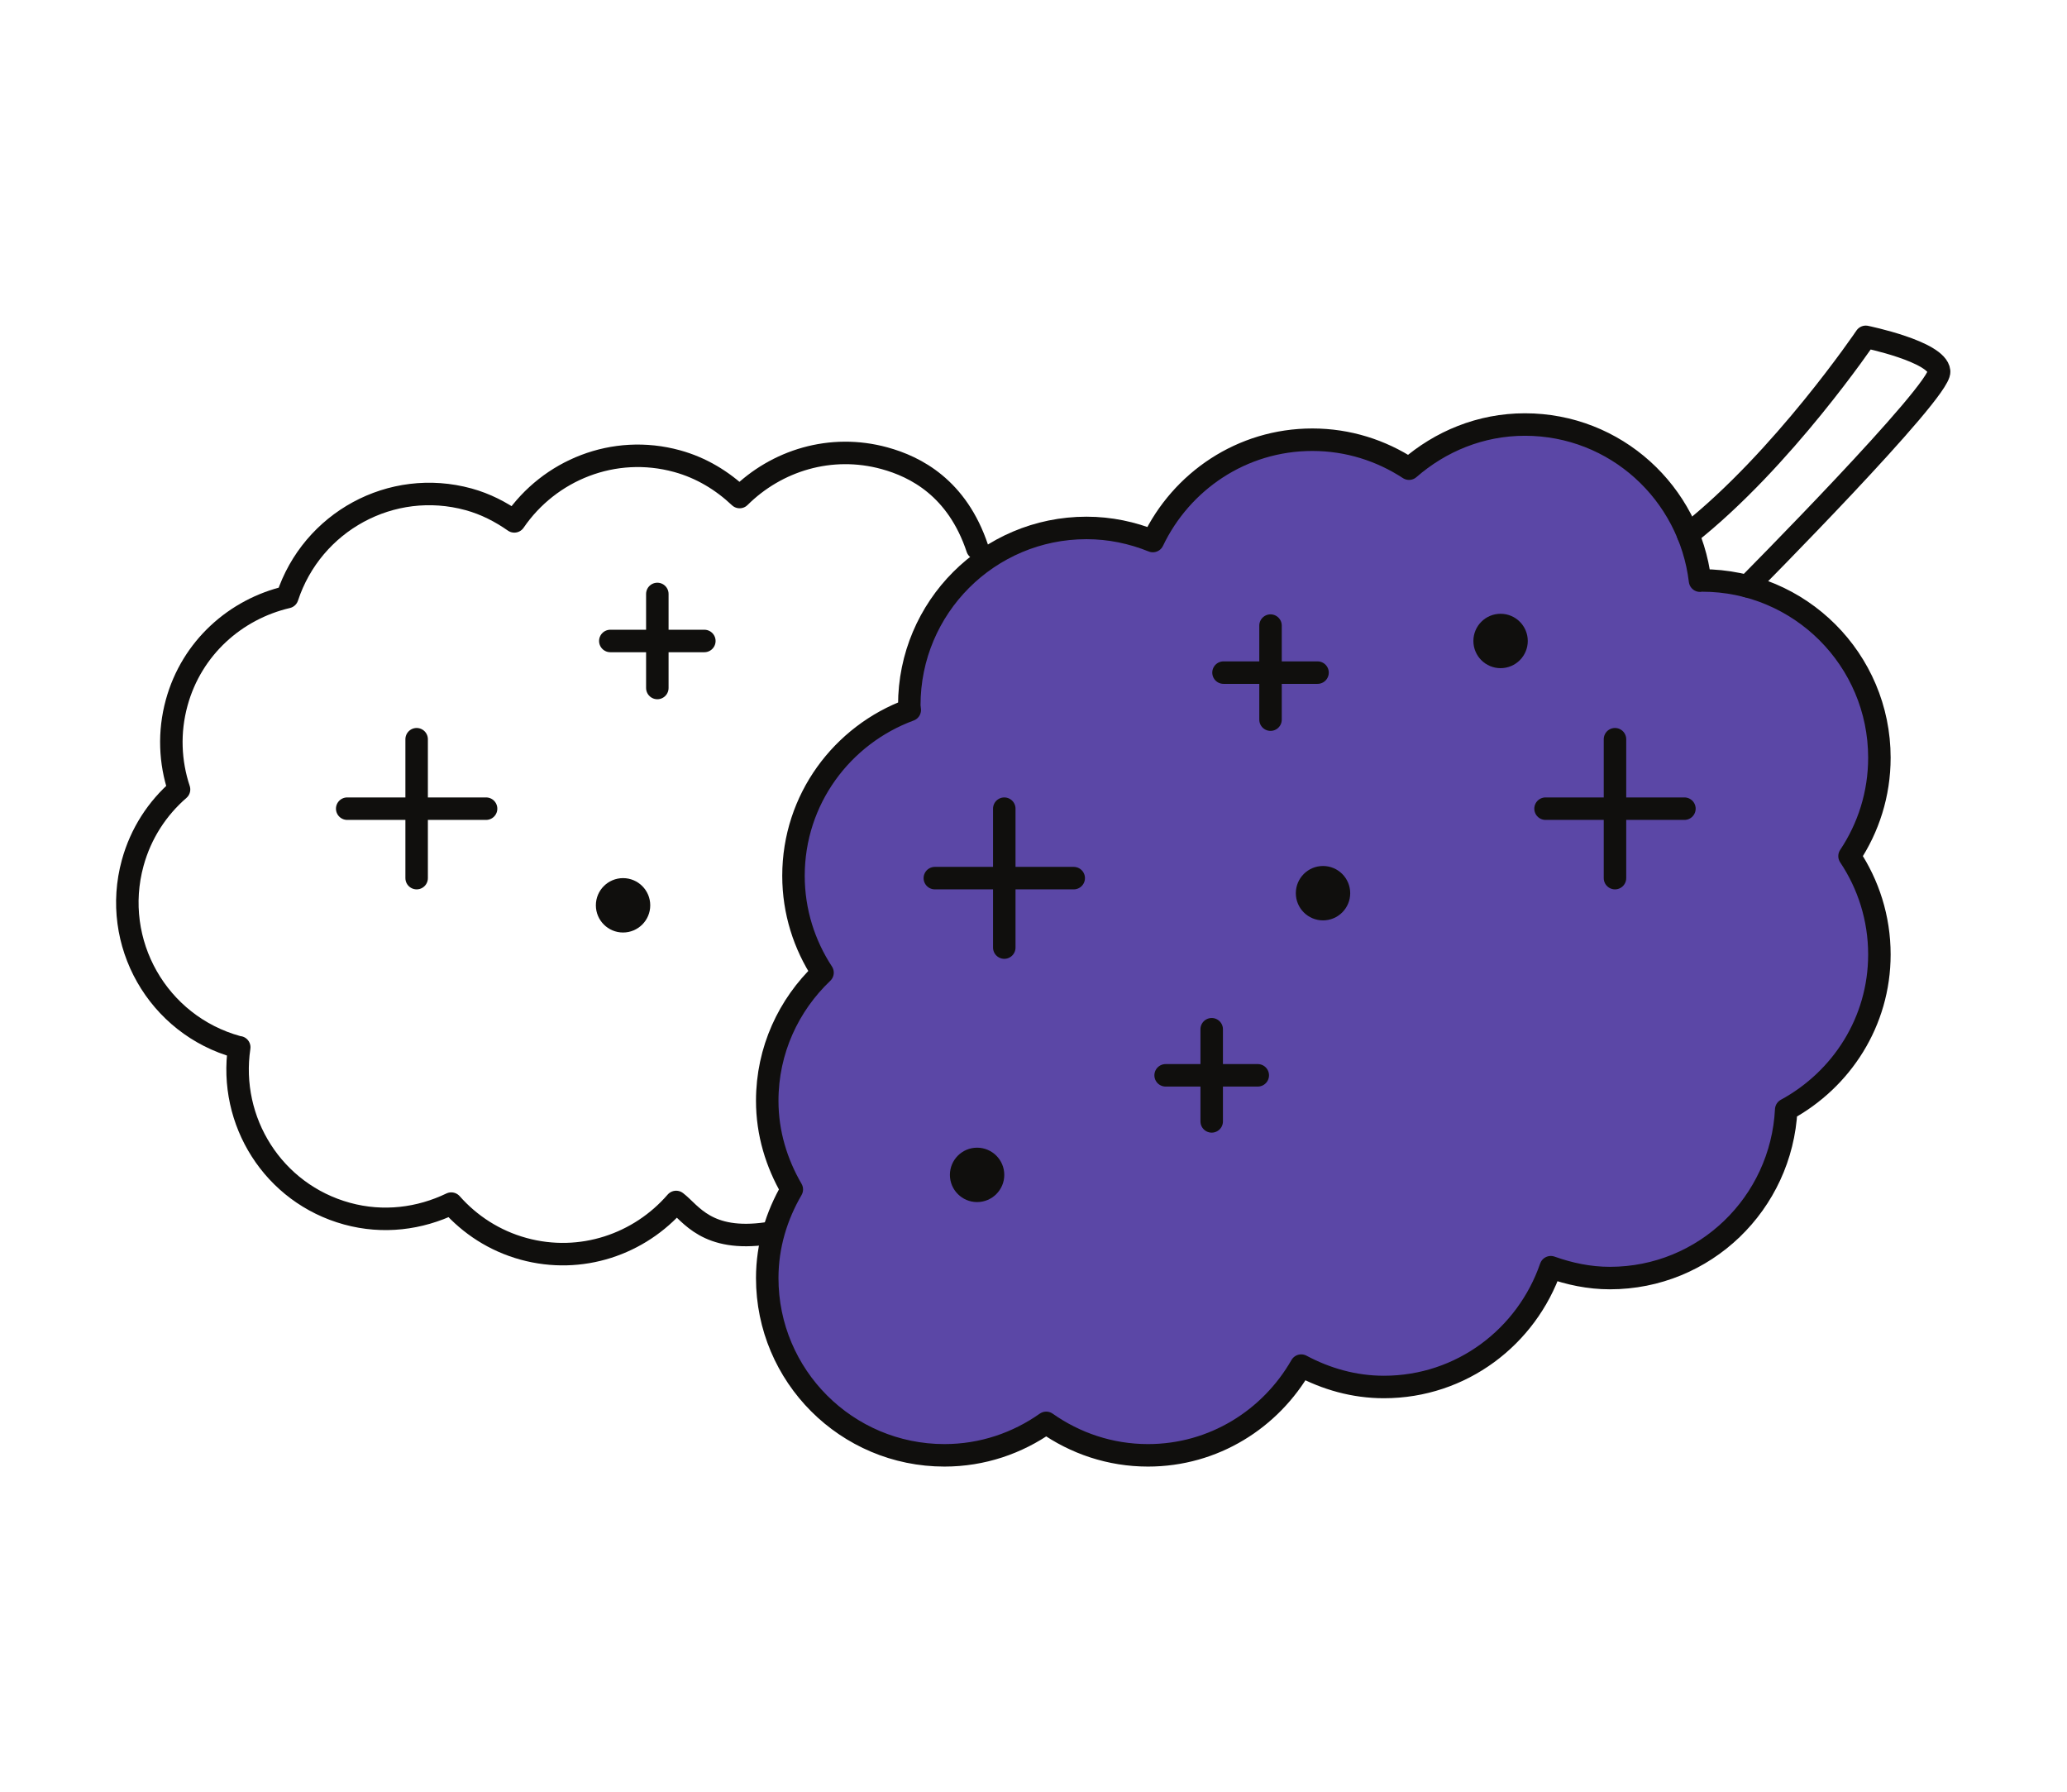 <?xml version="1.0" standalone="no"?>
<!DOCTYPE svg PUBLIC "-//W3C//DTD SVG 1.1//EN" "http://www.w3.org/Graphics/SVG/1.1/DTD/svg11.dtd">
<svg xmlns:inkscape="http://www.inkscape.org/namespaces/inkscape" xmlns:sodipodi="http://sodipodi.sourceforge.net/DTD/sodipodi-0.dtd" xmlns="http://www.w3.org/2000/svg" xmlns:svg="http://www.w3.org/2000/svg" version="1.1" id="svg2" xml:space="preserve" width="160" height="138.667" viewBox="0 0 160 138.667" sodipodi:docname="flower.eps">
  <defs id="defs6"/>
  <g id="g8" inkscape:groupmode="layer" inkscape:label="ink_ext_XXXXXX" transform="matrix(1.333,0,0,-1.333,0,138.667)">
    <g id="g10" transform="scale(0.1)">
      <path d="m 1091.36,600.328 c 0,56.844 -46.08,102.922 -102.922,102.922 -0.422,0 -0.813,-0.117 -1.235,-0.121 -6.129,50.984 -49.043,90.656 -101.687,90.656 -25.864,0 -49.215,-9.867 -67.297,-25.625 -16.16,10.555 -35.387,16.809 -56.129,16.809 -40.992,0 -76.094,-24.141 -92.645,-58.824 -11.91,4.816 -24.867,7.601 -38.5,7.601 -56.843,0 -102.922,-46.078 -102.922,-102.922 0,-0.945 0.25,-1.824 0.278,-2.761 -39.324,-14.477 -67.524,-51.938 -67.524,-96.286 0,-20.777 6.274,-40.047 16.864,-56.226 -19.696,-18.746 -32.11,-45.059 -32.11,-74.399 0,-18.843 5.434,-36.265 14.274,-51.461 -8.84,-15.187 -14.274,-32.617 -14.274,-51.461 0,-56.839 46.078,-102.921 102.922,-102.921 22.031,0 42.344,7.058 59.086,18.851 16.742,-11.793 37.051,-18.851 59.086,-18.851 38.25,0 71.242,21.109 88.984,52.086 14.399,-7.661 30.575,-12.407 48.02,-12.407 45.086,0 82.988,29.184 96.906,69.543 10.781,-3.832 22.215,-6.301 34.313,-6.301 55.074,0 99.662,43.372 102.402,97.774 32.08,17.43 54.11,51.008 54.11,90.09 0,21.14 -6.41,40.769 -17.34,57.117 10.93,16.348 17.34,35.977 17.34,57.117" style="fill:#5b47a6;fill-opacity:1;fill-rule:nonzero;stroke:none" id="path12"/>
      <path d="m 1091.36,600.328 c 0,56.844 -46.08,102.922 -102.922,102.922 -0.422,0 -0.813,-0.117 -1.235,-0.121 -6.129,50.984 -49.043,90.656 -101.687,90.656 -25.864,0 -49.215,-9.867 -67.297,-25.625 -16.16,10.555 -35.387,16.809 -56.129,16.809 -40.992,0 -76.094,-24.141 -92.645,-58.824 -11.91,4.816 -24.867,7.601 -38.5,7.601 -56.843,0 -102.922,-46.078 -102.922,-102.922 0,-0.945 0.25,-1.824 0.278,-2.761 -39.324,-14.477 -67.524,-51.938 -67.524,-96.286 0,-20.777 6.274,-40.047 16.864,-56.226 -19.696,-18.746 -32.11,-45.059 -32.11,-74.399 0,-18.843 5.434,-36.265 14.274,-51.461 -8.84,-15.187 -14.274,-32.617 -14.274,-51.461 0,-56.839 46.078,-102.921 102.922,-102.921 22.031,0 42.344,7.058 59.086,18.851 16.742,-11.793 37.051,-18.851 59.086,-18.851 38.25,0 71.242,21.109 88.984,52.086 14.399,-7.661 30.575,-12.407 48.02,-12.407 45.086,0 82.988,29.184 96.906,69.543 10.781,-3.832 22.215,-6.301 34.313,-6.301 55.074,0 99.662,43.372 102.402,97.774 32.08,17.43 54.11,51.008 54.11,90.09 0,21.14 -6.41,40.769 -17.34,57.117 10.93,16.348 17.34,35.977 17.34,57.117 z" style="fill:none;stroke:#100f0d;stroke-width:13.057;stroke-linecap:round;stroke-linejoin:round;stroke-miterlimit:10;stroke-dasharray:none;stroke-opacity:1" id="path14"/>
      <path d="m 567.566,721.84 c -11.73,35.195 -35.968,47.449 -53.921,52.375 -31.157,8.555 -62.754,-1.266 -84.137,-22.527 -10.016,9.457 -22.133,16.941 -36.34,20.843 -36.734,10.082 -74.133,-5.211 -94.5,-34.98 -7.926,5.531 -16.688,10.101 -26.539,12.804 -44.867,12.317 -90.887,-13.039 -105.285,-56.746 -30.031,-7.023 -55.492,-29.453 -64.231,-61.285 -4.726,-17.222 -3.894,-34.648 1.356,-50.41 -12.563,-10.871 -22.176,-25.426 -26.903,-42.652 -12.711,-46.301 14.52,-94.149 60.829,-106.86 0.339,-0.093 0.687,-0.086 1.031,-0.175 -6.406,-42.907 19.679,-84.821 62.566,-96.59 21.067,-5.785 42.297,-2.969 60.551,5.82 10.805,-12.211 25.07,-21.605 41.965,-26.242 33.39,-9.168 67.387,2.644 88.629,27.199 8.625,-6.586 17.695,-23.383 52.894,-18.23" style="fill:none;stroke:#100f0d;stroke-width:13.057;stroke-linecap:round;stroke-linejoin:round;stroke-miterlimit:10;stroke-dasharray:none;stroke-opacity:1" id="path16"/>
      <path d="m 980.215,729.973 c 55.095,43.472 103.225,114.718 103.225,114.718 0,0 41.46,-8.476 42.61,-20.011 1.14,-11.539 -111.37,-124.809 -111.37,-124.809" style="fill:none;stroke:#100f0d;stroke-width:13.057;stroke-linecap:round;stroke-linejoin:round;stroke-miterlimit:10;stroke-dasharray:none;stroke-opacity:1" id="path18"/>
      <path d="M 937.816,611.074 V 530.43" style="fill:none;stroke:#100f0d;stroke-width:13.057;stroke-linecap:round;stroke-linejoin:round;stroke-miterlimit:10;stroke-dasharray:none;stroke-opacity:1" id="path20"/>
      <path d="M 978.137,570.754 H 897.492" style="fill:none;stroke:#100f0d;stroke-width:13.057;stroke-linecap:round;stroke-linejoin:round;stroke-miterlimit:10;stroke-dasharray:none;stroke-opacity:1" id="path22"/>
      <path d="M 241.941,611.074 V 530.43" style="fill:none;stroke:#100f0d;stroke-width:13.057;stroke-linecap:round;stroke-linejoin:round;stroke-miterlimit:10;stroke-dasharray:none;stroke-opacity:1" id="path24"/>
      <path d="M 282.266,570.754 H 201.621" style="fill:none;stroke:#100f0d;stroke-width:13.057;stroke-linecap:round;stroke-linejoin:round;stroke-miterlimit:10;stroke-dasharray:none;stroke-opacity:1" id="path26"/>
      <path d="M 583.18,570.754 V 490.109" style="fill:none;stroke:#100f0d;stroke-width:13.057;stroke-linecap:round;stroke-linejoin:round;stroke-miterlimit:10;stroke-dasharray:none;stroke-opacity:1" id="path28"/>
      <path d="M 623.504,530.43 H 542.859" style="fill:none;stroke:#100f0d;stroke-width:13.057;stroke-linecap:round;stroke-linejoin:round;stroke-miterlimit:10;stroke-dasharray:none;stroke-opacity:1" id="path30"/>
      <path d="M 703.629,442.691 V 389.188" style="fill:none;stroke:#100f0d;stroke-width:13.057;stroke-linecap:round;stroke-linejoin:round;stroke-miterlimit:10;stroke-dasharray:none;stroke-opacity:1" id="path32"/>
      <path d="M 730.383,415.941 H 676.875" style="fill:none;stroke:#100f0d;stroke-width:13.057;stroke-linecap:round;stroke-linejoin:round;stroke-miterlimit:10;stroke-dasharray:none;stroke-opacity:1" id="path34"/>
      <path d="M 737.789,677.047 V 622.445" style="fill:none;stroke:#100f0d;stroke-width:13.057;stroke-linecap:round;stroke-linejoin:round;stroke-miterlimit:10;stroke-dasharray:none;stroke-opacity:1" id="path36"/>
      <path d="M 765.09,649.746 H 710.488" style="fill:none;stroke:#100f0d;stroke-width:13.057;stroke-linecap:round;stroke-linejoin:round;stroke-miterlimit:10;stroke-dasharray:none;stroke-opacity:1" id="path38"/>
      <path d="M 381.711,695.418 V 640.82" style="fill:none;stroke:#100f0d;stroke-width:13.057;stroke-linecap:round;stroke-linejoin:round;stroke-miterlimit:10;stroke-dasharray:none;stroke-opacity:1" id="path40"/>
      <path d="M 409.012,668.117 H 354.41" style="fill:none;stroke:#100f0d;stroke-width:13.057;stroke-linecap:round;stroke-linejoin:round;stroke-miterlimit:10;stroke-dasharray:none;stroke-opacity:1" id="path42"/>
      <path d="m 784.059,521.684 c 0,-8.719 -7.071,-15.786 -15.789,-15.786 -8.719,0 -15.786,7.067 -15.786,15.786 0,8.718 7.067,15.789 15.786,15.789 8.718,0 15.789,-7.071 15.789,-15.789" style="fill:#100f0d;fill-opacity:1;fill-rule:nonzero;stroke:none" id="path44"/>
      <path d="m 583.18,358.137 c 0,-8.719 -7.071,-15.789 -15.785,-15.789 -8.719,0 -15.79,7.07 -15.79,15.789 0,8.718 7.071,15.789 15.79,15.789 8.714,0 15.785,-7.071 15.785,-15.789" style="fill:#100f0d;fill-opacity:1;fill-rule:nonzero;stroke:none" id="path46"/>
      <path d="m 377.594,514.645 c 0,-8.719 -7.071,-15.79 -15.789,-15.79 -8.719,0 -15.785,7.071 -15.785,15.79 0,8.718 7.066,15.785 15.785,15.785 8.718,0 15.789,-7.067 15.789,-15.785" style="fill:#100f0d;fill-opacity:1;fill-rule:nonzero;stroke:none" id="path48"/>
      <path d="m 887.172,668.117 c 0,-8.719 -7.07,-15.785 -15.789,-15.785 -8.719,0 -15.789,7.066 -15.789,15.785 0,8.723 7.07,15.789 15.789,15.789 8.719,0 15.789,-7.066 15.789,-15.789" style="fill:#100f0d;fill-opacity:1;fill-rule:nonzero;stroke:none" id="path50"/>
    </g>
  </g>
</svg>